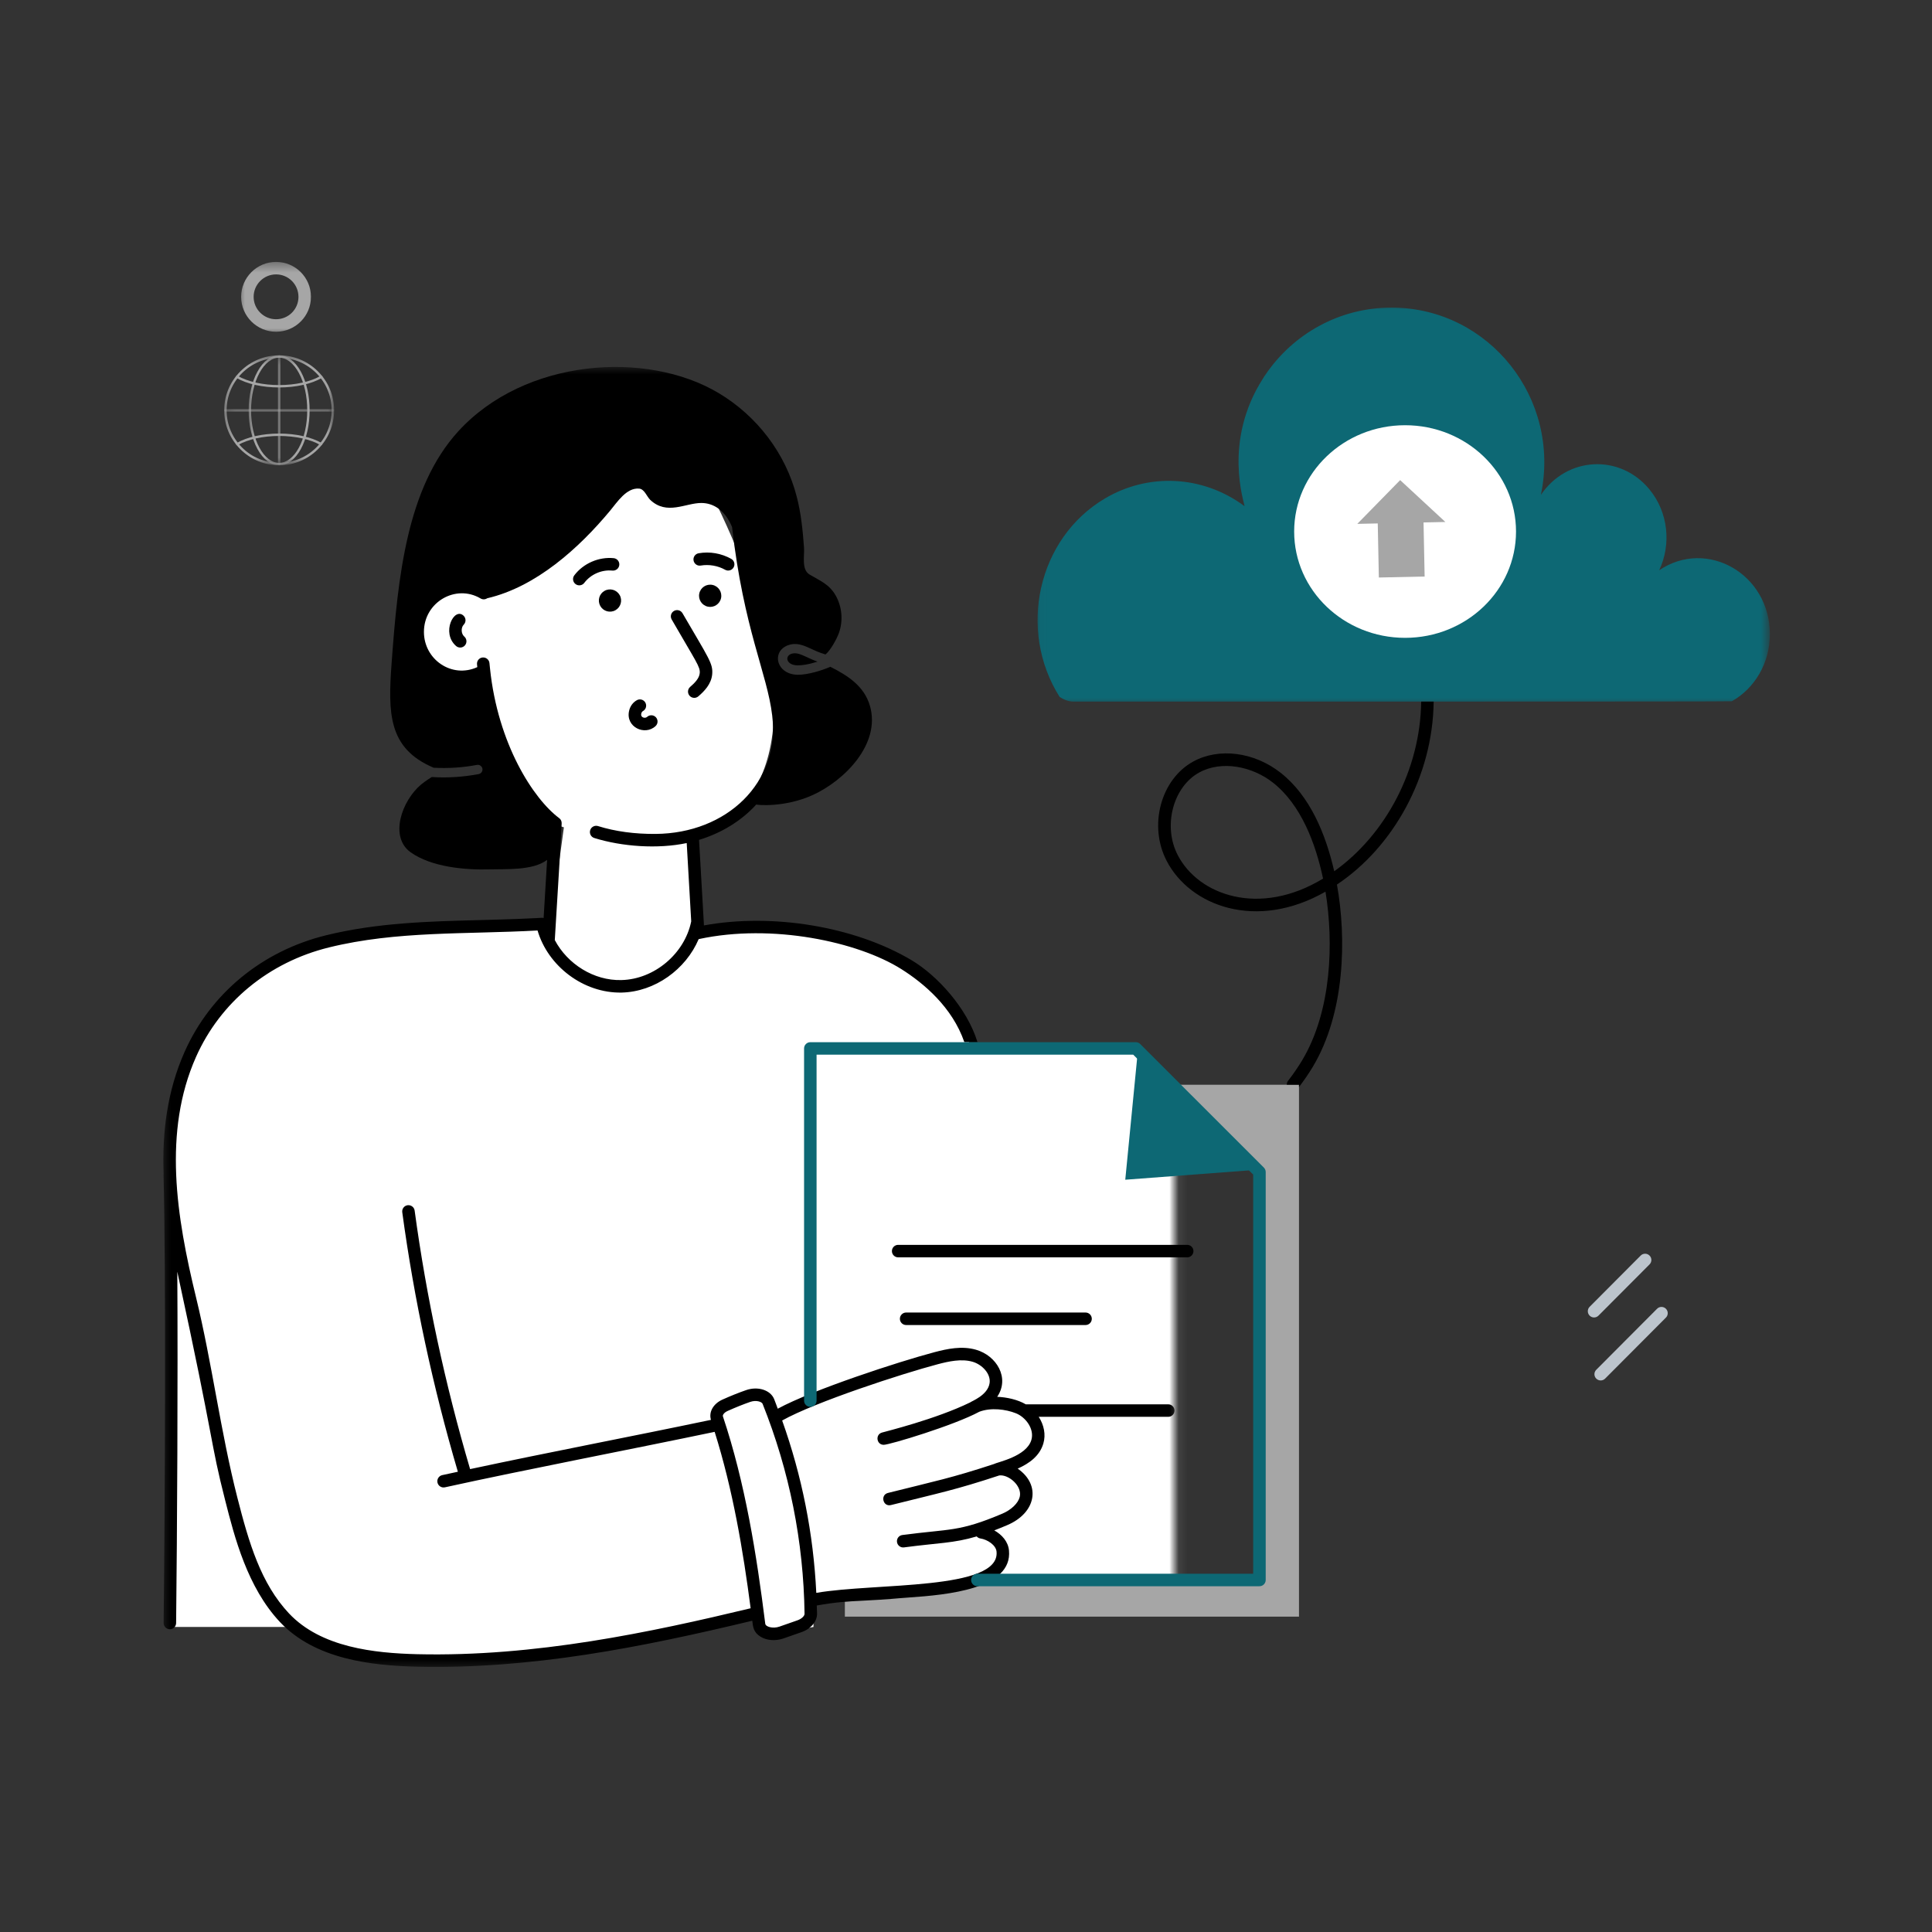 <svg xmlns="http://www.w3.org/2000/svg" width="209" height="209" viewBox="0 0 209 209" fill="none"><rect x="0" y="0" width="209" height="209" fill="#333333" stroke="none"/><mask id="mask0_19_1931" style="mask-type:luminance" maskUnits="userSpaceOnUse" x="24" y="38" width="12" height="13"><path d="M24.257 38.443H35.961V50.147H24.257V38.443Z" fill="white"></path></mask><g mask="url(#mask0_19_1931)"><path fill-rule="evenodd" clip-rule="evenodd" d="M30.198 38.7C27.063 38.7 24.512 41.251 24.512 44.386C24.512 47.521 27.063 50.073 30.198 50.073C33.333 50.073 35.885 47.521 35.885 44.386C35.885 41.251 33.333 38.7 30.198 38.7ZM30.198 50.332C28.611 50.332 27.118 49.714 25.994 48.59C24.871 47.467 24.253 45.976 24.253 44.386C24.253 42.799 24.871 41.306 25.994 40.182C27.118 39.059 28.611 38.441 30.198 38.441C31.788 38.441 33.281 39.059 34.402 40.182C35.526 41.306 36.144 42.799 36.144 44.386C36.144 45.976 35.526 47.467 34.402 48.59C33.281 49.714 31.788 50.332 30.198 50.332Z" fill="#A6A6A6"></path></g><path fill-rule="evenodd" clip-rule="evenodd" d="M34.729 48.164C34.707 48.164 34.685 48.159 34.664 48.146C33.573 47.521 31.944 47.162 30.198 47.162C28.455 47.162 26.826 47.521 25.733 48.146C25.672 48.183 25.592 48.161 25.557 48.098C25.52 48.037 25.542 47.957 25.605 47.922C26.735 47.273 28.409 46.901 30.198 46.901C31.988 46.901 33.662 47.273 34.794 47.922C34.855 47.957 34.877 48.037 34.842 48.098C34.818 48.142 34.775 48.164 34.729 48.164Z" fill="#A6A6A6"></path><mask id="mask1_19_1931" style="mask-type:luminance" maskUnits="userSpaceOnUse" x="26" y="38" width="8" height="13"><path d="M26.752 38.443H33.997V50.147H26.752V38.443Z" fill="white"></path></mask><g mask="url(#mask1_19_1931)"><path fill-rule="evenodd" clip-rule="evenodd" d="M30.198 38.7C29.401 38.7 28.646 39.281 28.071 40.337C27.483 41.417 27.159 42.854 27.159 44.386C27.159 45.919 27.483 47.358 28.071 48.438C28.646 49.492 29.401 50.073 30.198 50.073C30.995 50.073 31.75 49.492 32.325 48.438C32.913 47.358 33.237 45.919 33.237 44.386C33.237 42.854 32.913 41.417 32.325 40.337C31.75 39.281 30.995 38.7 30.198 38.7ZM30.198 50.332C29.303 50.332 28.465 49.703 27.845 48.562C27.235 47.443 26.9 45.96 26.9 44.386C26.9 42.812 27.235 41.33 27.845 40.213C28.465 39.07 29.303 38.441 30.198 38.441C31.095 38.441 31.931 39.07 32.554 40.213C33.161 41.33 33.496 42.812 33.496 44.386C33.496 45.96 33.161 47.443 32.554 48.562C31.931 49.703 31.095 50.332 30.198 50.332Z" fill="#A6A6A6"></path></g><mask id="mask2_19_1931" style="mask-type:luminance" maskUnits="userSpaceOnUse" x="29" y="38" width="2" height="13"><path d="M29.539 38.443H30.653V50.147H29.539V38.443Z" fill="white"></path></mask><g mask="url(#mask2_19_1931)"><path fill-rule="evenodd" clip-rule="evenodd" d="M30.198 50.332C30.126 50.332 30.07 50.273 30.07 50.203V38.571C30.07 38.499 30.126 38.441 30.198 38.441C30.27 38.441 30.329 38.499 30.329 38.571V50.203C30.329 50.273 30.27 50.332 30.198 50.332Z" fill="#A6A6A6"></path></g><path fill-rule="evenodd" clip-rule="evenodd" d="M30.198 41.915C28.393 41.915 26.711 41.539 25.578 40.881C25.518 40.846 25.496 40.766 25.533 40.705C25.568 40.642 25.648 40.62 25.709 40.657C26.802 41.293 28.437 41.656 30.198 41.656C31.959 41.656 33.597 41.293 34.687 40.657C34.751 40.62 34.829 40.642 34.866 40.705C34.901 40.766 34.881 40.846 34.818 40.881C33.688 41.539 32.003 41.915 30.198 41.915Z" fill="#A6A6A6"></path><mask id="mask3_19_1931" style="mask-type:luminance" maskUnits="userSpaceOnUse" x="24" y="44" width="12" height="1"><path d="M24.257 44.029H35.961V44.587H24.257V44.029Z" fill="white"></path></mask><g mask="url(#mask3_19_1931)"><path fill-rule="evenodd" clip-rule="evenodd" d="M36.016 44.517H24.383C24.311 44.517 24.253 44.458 24.253 44.386C24.253 44.315 24.311 44.256 24.383 44.256H36.016C36.087 44.256 36.144 44.315 36.144 44.386C36.144 44.458 36.087 44.517 36.016 44.517Z" fill="#A6A6A6"></path></g><path d="M140.522 117.345V174.885H91.396V172.527C93.112 172.27 94.884 172.53 96.6 172.273C98.472 171.99 100.52 171.852 102.386 171.576L136.246 170.918V126.787L126.798 117.345H140.522Z" fill="#A6A6A6"></path><mask id="mask4_19_1931" style="mask-type:luminance" maskUnits="userSpaceOnUse" x="112" y="32" width="80" height="45"><path d="M112.024 32.883H191.374V76.355H112.024V32.883Z" fill="white"></path></mask><g mask="url(#mask4_19_1931)"><path d="M179.487 61.69C180.811 58.899 180.48 55.418 178.431 52.94C178.431 52.94 178.431 52.931 178.425 52.931C175.251 49.084 169.51 49.357 166.688 53.541C168.878 43.119 161.115 33.383 150.693 33.275H150.523C144.867 33.275 139.873 36.146 136.901 40.526C136.806 40.655 136.719 40.783 136.645 40.918C132.242 47.759 134.631 54.383 134.631 54.756C130.061 51.36 124.163 51.17 119.526 53.926C112.248 58.226 110.054 68.162 114.634 75.401C115.113 75.691 115.57 75.895 116.128 75.895C138.793 75.887 186.672 75.915 187.347 75.861C189.798 74.482 191.461 71.752 191.461 68.602C191.461 62.08 184.627 58.206 179.487 61.69ZM151.592 67.481C145.915 67.481 141.321 62.879 141.321 57.209C141.321 51.534 145.915 46.931 151.592 46.931C157.268 46.931 161.864 51.534 161.864 57.209C161.864 62.879 157.268 67.481 151.592 67.481Z" fill="#0D6874"></path></g><mask id="mask5_19_1931" style="mask-type:luminance" maskUnits="userSpaceOnUse" x="17" y="39" width="111" height="142"><path d="M17.486 39.571H127.072V180.515H17.486V39.571Z" fill="white"></path></mask><g mask="url(#mask5_19_1931)"><path d="M41 100.5H58H59.5L61 89.5L55 87.5L51.5 79.5L44 74L46 65L61 48L77.5 54.5C89.9 80.1 81 89.167 75 90.5L76 100.5C97.2 99.3 104.167 108.667 105 113.5H123L135.5 126.5V171C126.667 170.833 108.6 170.6 107 171C105.4 171.4 93.666 172.5 88 173V176L82.5 177L81 174.5C49.8 182.9 35 179 31.5 176H18.5V126.5C18.1 106.5 33.333 100.833 41 100.5Z" fill="white"></path><path d="M126.38 151.917H110.966C110.08 151.397 108.889 151.144 107.875 151.105C109.257 149.065 107.82 146.657 105.586 146.013C104.043 145.568 102.456 145.917 101.091 146.276C97.248 147.291 87.924 150.332 84.136 152.391C84.005 152.047 83.887 151.701 83.75 151.362C83.356 150.375 81.998 149.936 80.72 150.378C79.936 150.648 79.05 151.002 78.159 151.403C77.16 151.852 76.655 152.746 76.91 153.598C68.219 155.42 59.635 157.048 50.855 158.925C48.148 149.748 46.128 140.343 44.855 130.958C44.804 130.588 44.463 130.333 44.095 130.379C43.725 130.429 43.465 130.769 43.516 131.139C44.794 140.559 46.82 149.999 49.531 159.21C48.969 159.332 48.394 159.454 47.839 159.576C47.476 159.656 47.245 160.016 47.325 160.381C47.404 160.738 47.754 160.976 48.131 160.895C56.713 159.005 68.62 156.717 77.31 154.895C79.292 161.206 80.385 167.736 81.203 173.979C70.409 176.57 57.891 179.246 45.151 178.948C40.509 178.834 34.735 178.231 31.259 174.532C28.219 171.291 26.931 166.93 25.67 161.982C23.861 154.893 22.949 147.5 21.205 140.337C19.08 131.613 17.608 122.424 21.207 114.33C23.841 108.41 29.077 104.095 35.578 102.493C42.915 100.684 50.402 101.088 58.152 100.657C59.271 104.5 63.105 107.459 67.252 107.374C70.849 107.289 74.195 104.866 75.584 101.585C75.595 101.583 75.606 101.587 75.615 101.585C83.511 99.882 92.796 101.868 97.503 104.835C99.926 106.361 103.015 108.952 104.322 112.74H105.743C104.626 109.072 101.393 105.523 98.594 103.862C92.456 100.218 83.548 98.752 76.148 100.111C76.146 100.1 76.152 100.094 76.15 100.083C76.174 100.446 75.628 90.976 75.621 90.858C78.059 90.114 80.202 88.801 81.819 87.022C81.793 87.09 84.889 87.388 87.922 86.004C91.329 84.456 95.295 80.504 94.111 76.368C93.49 74.206 91.692 73.076 89.826 72.131C88.856 72.558 87.373 72.995 86.335 72.995C84.749 72.995 83.99 71.861 84.186 70.94C84.366 70.056 85.333 69.603 86.158 69.671C87.179 69.754 87.904 70.394 89.3 70.799C89.842 70.355 90.517 69.135 90.754 68.467C91.226 67.15 91.091 65.624 90.395 64.407C89.692 63.183 88.699 62.826 87.571 62.149C86.685 61.616 87.038 60.122 86.977 59.243C86.842 57.392 86.659 55.539 86.193 53.743C84.996 49.054 81.902 45.013 77.759 42.532C69.924 37.844 56.746 38.8 49.566 46.668C43.999 52.783 43.043 62.452 42.368 71.678C41.97 77.145 41.968 80.953 46.91 83.051C48.477 83.138 50.053 83.038 51.593 82.747C51.862 82.692 52.135 82.875 52.187 83.151C52.235 83.421 52.059 83.685 51.782 83.739C50.09 84.059 48.375 84.166 46.707 84.057C46.193 84.375 45.673 84.76 45.558 84.863C43.446 86.639 42.103 90.543 44.423 92.2C46.666 93.791 50.269 94.13 53.032 94.046C54.671 93.996 57.647 94.2 59.186 93.02L58.807 99.314C58.457 99.229 59.173 99.349 51.95 99.532C46.465 99.671 40.794 99.815 35.254 101.182C28.346 102.885 22.777 107.476 19.973 113.781C18.092 118.009 17.526 122.487 17.702 127.026C17.7 127.048 17.691 127.068 17.691 127.092C17.957 137.415 17.854 162.121 17.7 175.567C17.695 175.939 17.996 176.246 18.368 176.25C18.37 176.25 18.375 176.25 18.377 176.25C18.747 176.25 19.047 175.952 19.052 175.582C19.165 165.617 19.252 149.479 19.18 137.572C23.317 156.604 22.687 155.768 24.362 162.315C25.37 166.275 26.75 171.698 30.275 175.458C34.093 179.522 40.213 180.18 45.118 180.299C57.477 180.587 69.475 178.181 81.379 175.327C81.462 175.978 81.488 176.561 82.263 177.047C82.969 177.489 83.927 177.524 84.739 177.249C85.411 177.021 86.067 176.779 86.678 176.572C87.713 176.22 88.398 175.41 88.388 174.556C88.383 174.262 88.364 173.971 88.355 173.679C90.438 173.309 91.681 173.241 93.338 173.159C96.482 173 96.593 172.932 98.324 172.815C102.456 172.525 109.544 171.9 109.15 167.727C109.061 166.769 108.384 166.016 107.559 165.554C107.99 165.389 108.449 165.204 108.95 164.99C112.094 163.662 112.638 160.632 110.091 158.873C111.382 158.294 112.468 157.492 112.867 156.158C113.154 155.191 112.932 154.144 112.368 153.269H126.38C126.752 153.269 127.055 152.966 127.055 152.592C127.055 152.219 126.752 151.917 126.38 151.917ZM66.007 55.237C66.765 54.331 67.77 52.729 69.149 52.857C69.71 52.905 69.98 53.73 70.339 54.074C72.146 55.781 74.16 54.403 75.88 54.412C77.151 54.418 78.414 55.154 79.191 57.005C80.463 68.112 82.999 72.852 83.533 77.387C84.419 84.691 78.597 90.151 70.934 90.212C68.659 90.231 66.562 89.946 64.692 89.363C64.335 89.254 63.956 89.452 63.845 89.807C63.734 90.164 63.932 90.543 64.289 90.654C67.281 91.585 71.154 91.866 74.287 91.2L74.774 99.671C74.069 103.163 70.788 105.939 67.22 106.022C64.244 106.1 61.389 104.293 60.016 101.694C60.194 98.713 60.778 89.328 60.76 89.093C60.773 88.875 60.691 88.653 60.501 88.511C57.699 86.426 53.855 80.48 53.008 72.316L52.947 71.724C52.907 71.354 52.574 71.091 52.204 71.125C51.834 71.162 51.564 71.495 51.603 71.868L51.634 72.168C48.886 73.427 45.86 71.356 45.86 68.358C45.86 65.13 49.311 63.151 51.991 64.742C52.222 64.879 52.5 64.858 52.709 64.718C57.991 63.49 62.624 59.306 66.007 55.237ZM86.243 175.292C85.564 175.525 85.026 175.725 84.305 175.969C83.604 176.207 82.825 175.987 82.784 175.651C81.85 168.195 80.613 160.416 78.203 153.219C78.153 153.071 78.334 152.805 78.713 152.635C79.566 152.252 80.415 151.912 81.162 151.653C81.808 151.429 82.409 151.643 82.496 151.862C85.398 159.121 86.927 166.762 87.035 174.576C87.04 174.794 86.744 175.122 86.243 175.292ZM111.571 155.772C111.033 157.573 107.922 158.152 107.485 158.389C102.904 159.894 101.182 160.22 96.059 161.503C95.2 161.718 95.511 163.035 96.388 162.813C101.631 161.5 103.324 161.185 108.097 159.611C109.113 159.478 110.605 160.76 110.313 161.931C110.141 162.622 109.398 163.333 108.425 163.747C103.695 165.748 102.806 165.363 97.614 166.055C97.246 166.103 96.985 166.442 97.035 166.812C97.083 167.18 97.418 167.444 97.792 167.394C101.557 166.893 103.133 166.956 105.656 166.207C105.756 166.316 105.887 166.401 106.044 166.425C106.84 166.547 107.74 167.152 107.805 167.853C108.203 172.079 94.662 171.208 88.305 172.314C87.996 165.935 86.759 159.683 84.612 153.667C88.183 151.664 97.588 148.599 101.437 147.582C102.628 147.269 103.999 146.962 105.212 147.312C106.226 147.604 107.206 148.603 107.052 149.624C106.851 150.946 105.103 151.573 104.946 151.712C101.239 153.524 95.814 154.852 95.406 154.973C94.664 155.193 94.821 156.297 95.598 156.297C96.242 156.297 103.229 154.188 105.941 152.72C107.189 152.246 108.8 152.446 109.906 152.888C110.973 153.315 111.92 154.603 111.571 155.772Z" fill="black"></path></g><path d="M136.246 171.596H105.728C105.356 171.596 105.053 171.293 105.053 170.918C105.053 170.546 105.356 170.244 105.728 170.244H135.569V127.065L122.592 114.094H88.335V151.518C88.335 151.891 88.032 152.193 87.658 152.193C87.286 152.193 86.983 151.891 86.983 151.518V113.42C86.983 113.045 87.286 112.742 87.658 112.742H122.872C123.051 112.742 123.223 112.814 123.349 112.941L136.723 126.308C136.849 126.434 136.921 126.606 136.921 126.787V170.918C136.921 171.293 136.618 171.596 136.246 171.596Z" fill="#0D6874"></path><path d="M136.227 126.526L121.729 127.621L123.121 113.367C123.584 113.598 132.365 122.021 136.227 126.526Z" fill="#0D6874"></path><ellipse cx="152" cy="57.5" rx="12" ry="11.5" fill="white"></ellipse><path d="M146.829 56.672L151.466 51.937L156.358 56.467L153.996 56.517L154.114 62.367L149.161 62.474L149.043 56.624L146.829 56.672Z" fill="#A6A6A6"></path><path d="M155.091 75.9H153.739C153.654 83.291 149.864 90.314 144.334 94.25C143.426 90.292 141.75 86.125 138.541 83.6C135.676 81.347 131.877 80.855 129.09 82.376C125.572 84.294 124.222 89.317 126.206 93.125C128.731 98.01 135.907 100.731 143.389 96.458C144.288 101.962 144.064 109.372 140.851 114.726C140.391 115.483 139.882 116.226 139.333 116.929C139.238 117.053 139.203 117.199 139.203 117.343H140.522V117.593C141.055 116.896 141.556 116.169 142.007 115.422C145.518 109.575 145.673 101.487 144.628 95.689C150.722 91.629 155.002 83.987 155.091 75.902C155.091 75.9 155.091 75.9 155.091 75.9ZM127.405 92.502C125.777 89.376 126.889 85.115 129.737 83.563C132.171 82.233 135.469 82.903 137.705 84.662C140.753 87.059 142.323 91.252 143.126 95.045C136.24 99.229 129.643 96.837 127.405 92.502Z" fill="black"></path><path d="M128.428 134.666H97.163C96.789 134.666 96.486 134.968 96.486 135.341C96.486 135.715 96.789 136.018 97.163 136.018H128.428C128.803 136.018 129.105 135.715 129.105 135.341C129.105 134.968 128.803 134.666 128.428 134.666Z" fill="black"></path><path d="M117.434 143.339C117.806 143.339 118.109 143.037 118.109 142.664C118.109 142.29 117.806 141.987 117.434 141.987H98.023C97.651 141.987 97.348 142.29 97.348 142.664C97.348 143.037 97.651 143.339 98.023 143.339H117.434Z" fill="black"></path><path d="M75.808 61.18C76.697 61.03 77.657 61.196 78.442 61.635C78.765 61.818 79.178 61.703 79.361 61.376C79.544 61.052 79.429 60.641 79.104 60.458C78.038 59.859 76.786 59.641 75.58 59.85C75.212 59.913 74.963 60.262 75.027 60.63C75.092 60.998 75.438 61.246 75.808 61.18Z" fill="black"></path><path d="M75.697 72.817C75.649 73.392 75.118 73.914 74.663 74.304C74.38 74.548 74.347 74.972 74.589 75.257C74.833 75.54 75.26 75.573 75.543 75.331C76.194 74.774 76.953 73.995 77.045 72.93C77.143 71.768 76.666 71.215 73.831 66.336C73.642 66.013 73.231 65.905 72.908 66.092C72.584 66.279 72.475 66.693 72.662 67.015C75.325 71.635 75.756 72.12 75.697 72.817Z" fill="black"></path><path d="M63.207 63.053C63.904 62.127 65.101 61.605 66.253 61.727C66.621 61.757 66.956 61.494 66.993 61.122C67.032 60.752 66.762 60.418 66.39 60.381C64.781 60.22 63.105 60.943 62.127 62.239C61.903 62.537 61.962 62.961 62.26 63.185C62.558 63.412 62.983 63.349 63.207 63.053Z" fill="black"></path><path d="M65.397 63.917C64.818 64.241 64.614 64.975 64.938 65.554C65.265 66.133 65.996 66.34 66.575 66.013C67.154 65.689 67.361 64.956 67.037 64.376C66.71 63.797 65.977 63.59 65.397 63.917Z" fill="black"></path><path d="M77.073 63.275C76.424 63.138 75.786 63.551 75.647 64.202C75.51 64.853 75.926 65.491 76.577 65.628C77.225 65.765 77.865 65.35 78.003 64.701C78.14 64.05 77.724 63.412 77.073 63.275Z" fill="black"></path><path d="M50.169 67.568C50.428 67.3 50.421 66.874 50.153 66.612C49.135 65.624 47.693 68.456 49.341 69.887C49.624 70.13 50.049 70.1 50.295 69.817C50.539 69.536 50.508 69.109 50.227 68.863C49.877 68.561 49.846 67.903 50.169 67.568Z" fill="black"></path><path d="M70.916 78.547C71.191 78.292 71.206 77.866 70.951 77.591C70.696 77.319 70.27 77.304 69.995 77.559C69.808 77.733 69.266 77.657 69.373 77.191C69.399 77.073 69.464 76.973 69.545 76.929C69.874 76.753 69.995 76.342 69.817 76.013C69.641 75.686 69.231 75.564 68.903 75.741C68.478 75.972 68.169 76.389 68.056 76.888C67.648 78.651 69.756 79.629 70.916 78.547Z" fill="black"></path><path d="M85.997 70.67C85.048 70.67 84.889 71.539 85.673 71.868C86.358 72.157 87.726 71.8 88.435 71.576C87.266 71.147 86.604 70.67 85.997 70.67Z" fill="black"></path><path d="M172.682 149.137C172.416 148.873 172.416 148.447 172.68 148.181L179.259 141.58C179.522 141.314 179.949 141.314 180.215 141.578C180.478 141.841 180.48 142.27 180.217 142.534L173.638 149.137C173.374 149.4 172.945 149.4 172.682 149.137Z" fill="#BCC4CC"></path><path d="M171.966 142.325C171.7 142.061 171.7 141.632 171.963 141.369L177.487 135.824C177.75 135.56 178.177 135.558 178.442 135.824C178.708 136.087 178.708 136.514 178.445 136.78L172.921 142.322C172.658 142.586 172.229 142.588 171.966 142.325Z" fill="#BCC4CC"></path><mask id="mask6_19_1931" style="mask-type:luminance" maskUnits="userSpaceOnUse" x="25" y="28" width="9" height="9"><path d="M25.637 28.363H33.998V36.227H25.637V28.363Z" fill="white"></path></mask><g mask="url(#mask6_19_1931)"><path d="M29.865 35.887C27.784 35.887 26.09 34.198 26.086 32.118C26.082 30.035 27.775 28.337 29.859 28.333C29.861 28.333 29.863 28.333 29.865 28.333C31.947 28.333 33.636 30.015 33.64 32.105C33.643 34.191 31.957 35.883 29.872 35.887C29.87 35.887 29.867 35.887 29.865 35.887ZM29.865 29.684C29.865 29.684 29.863 29.684 29.861 29.684C28.522 29.687 27.436 30.777 27.438 32.116C27.44 33.451 28.529 34.535 29.865 34.535C29.867 34.535 29.867 34.535 29.87 34.535C31.209 34.533 32.291 33.449 32.288 32.11C32.286 30.767 31.204 29.684 29.865 29.684Z" fill="#A6A6A6"></path></g></svg>